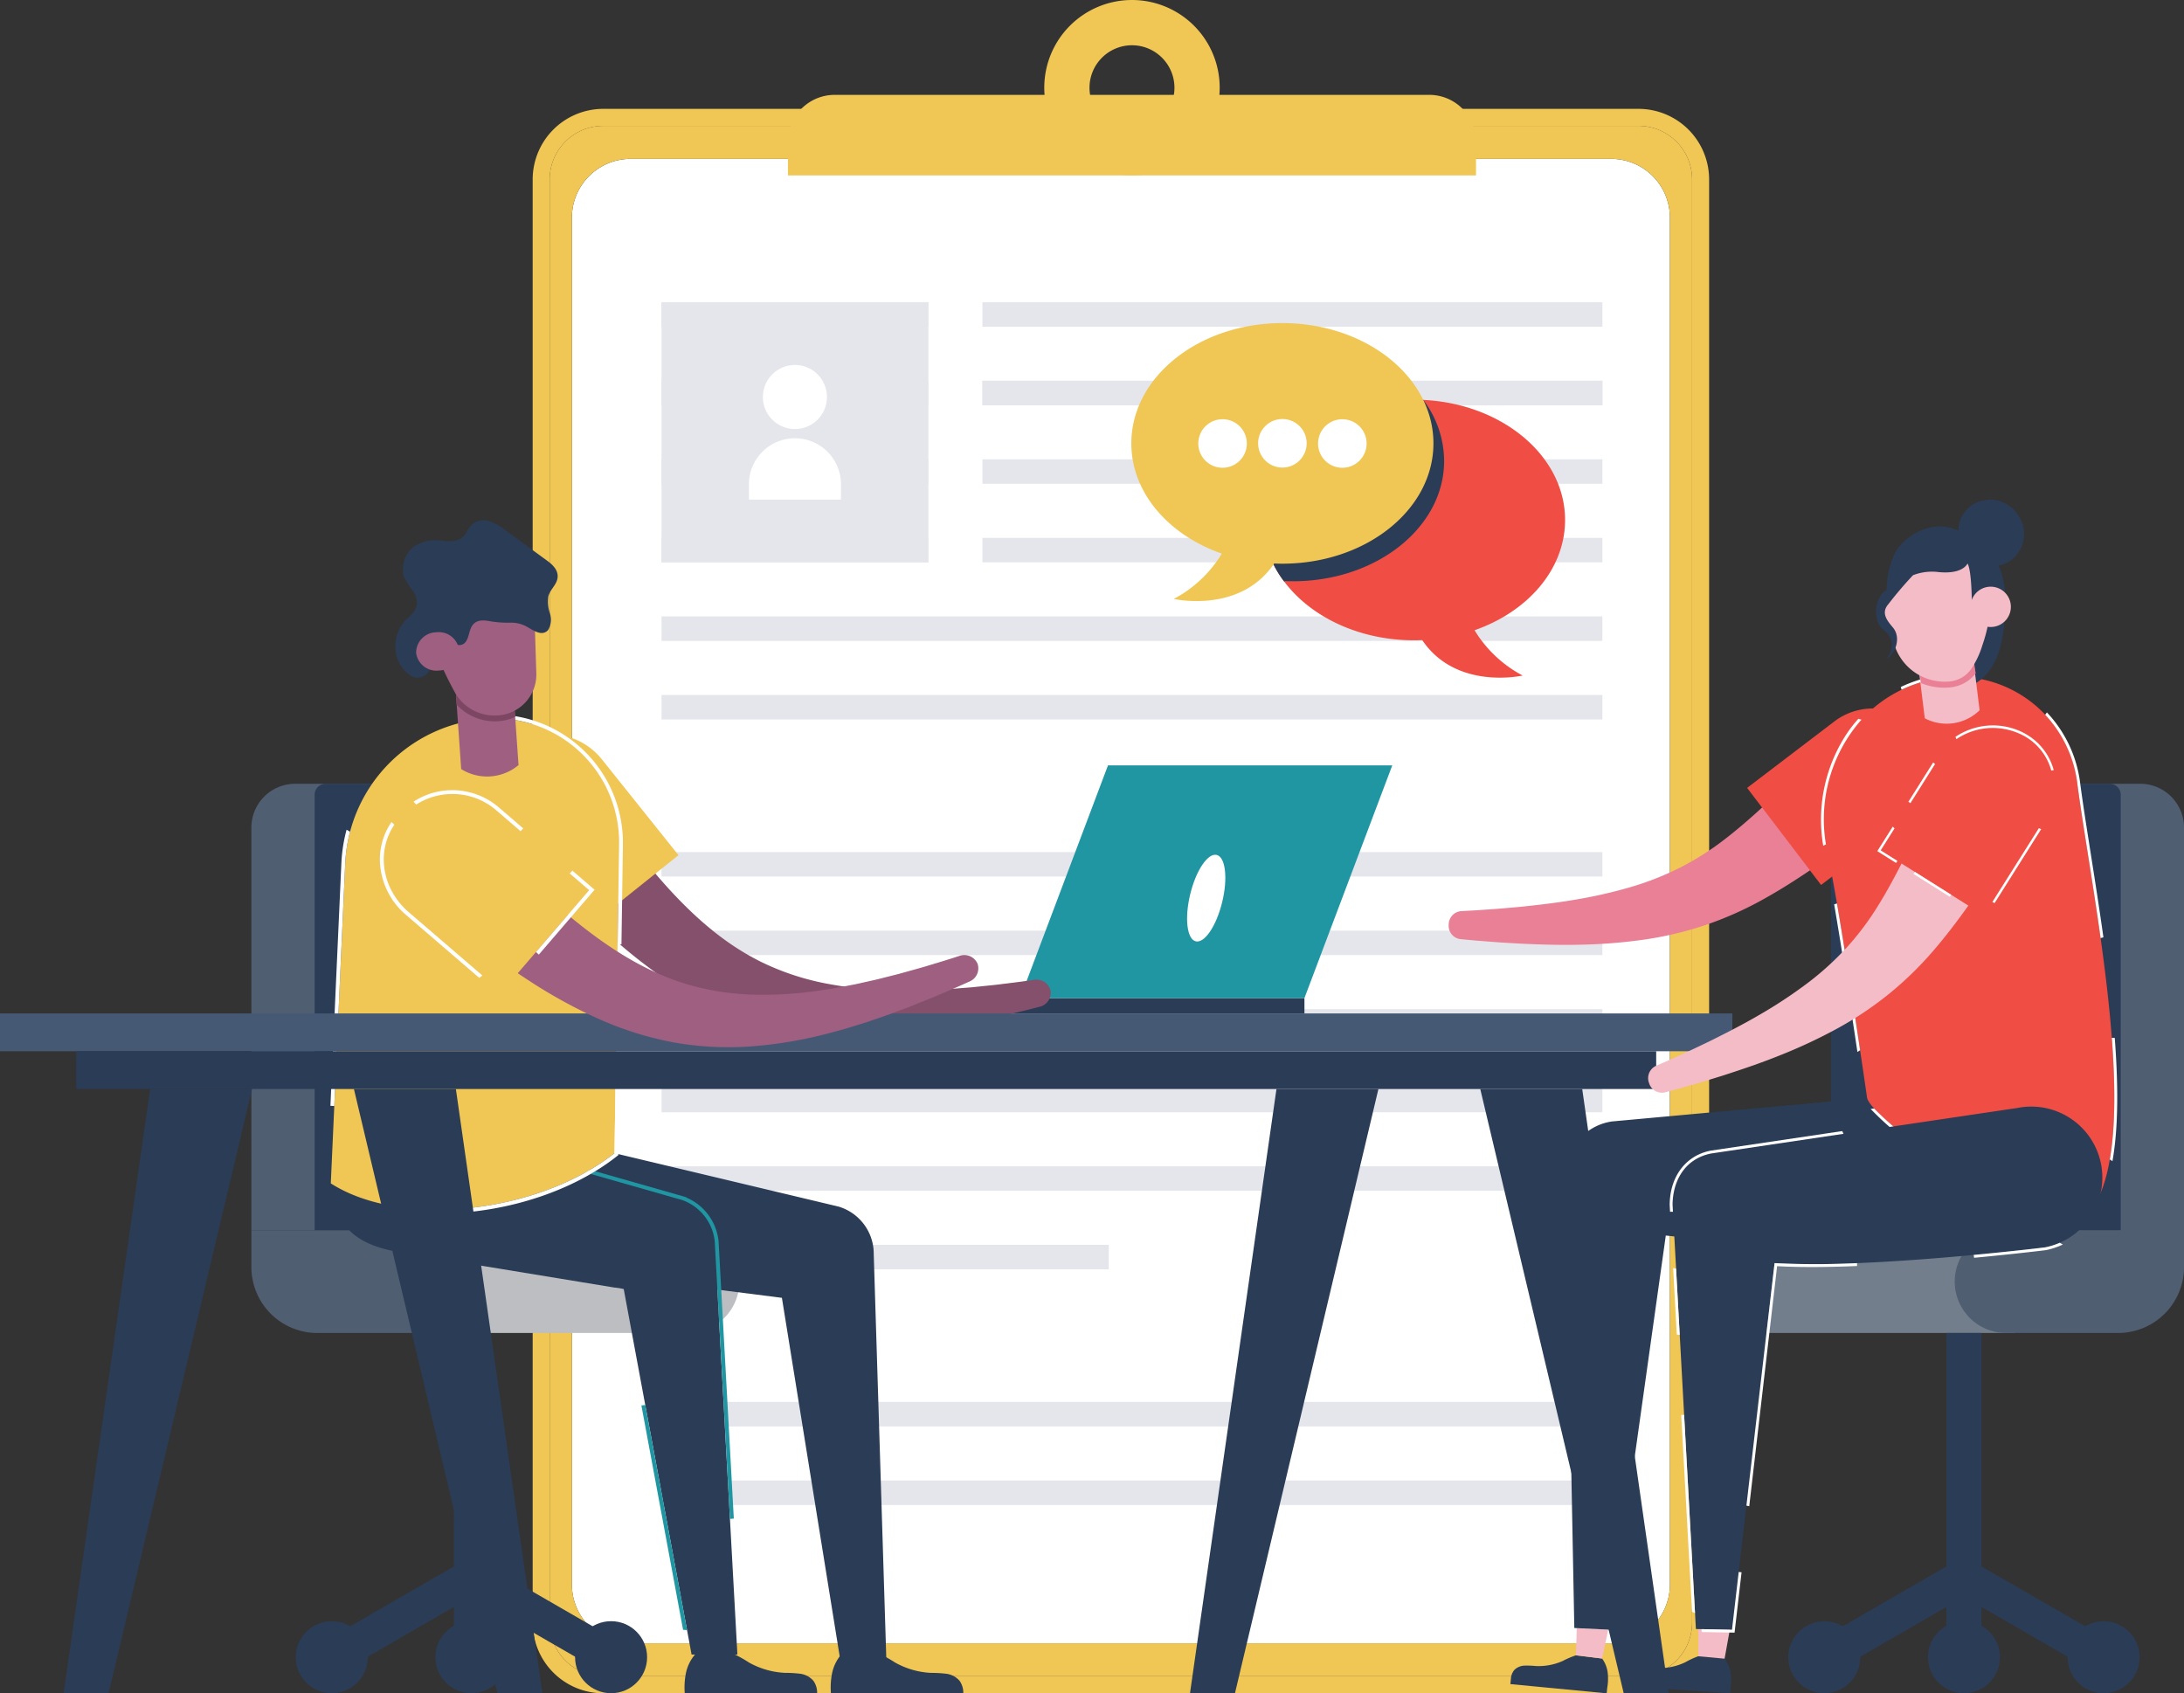 <svg xmlns="http://www.w3.org/2000/svg" width="405.878" height="314.689"><rect width="100%" height="100%" fill="#333333" stroke="none"/><path d="M310.337 40.448v254.028a10.918 10.918 0 01-10.917 10.917H117.198a10.918 10.918 0 01-10.917-10.917V40.448a10.919 10.919 0 0110.917-10.922H299.42a10.919 10.919 0 0110.917 10.922z" fill="#fff"/><path d="M304.512 20.231h-192.41a13.125 13.125 0 00-13.109 13.114v268.234a13.124 13.124 0 0013.109 13.11h192.41a13.128 13.128 0 0013.114-13.11V33.345a13.129 13.129 0 00-13.114-13.114zm9.949 281.348a9.958 9.958 0 01-9.949 9.945h-192.41a9.958 9.958 0 01-9.949-9.945V33.345a9.959 9.959 0 019.949-9.949h192.41a9.959 9.959 0 019.949 9.949z" fill="#f0c655"/><path d="M314.461 33.341v268.234a9.958 9.958 0 01-9.95 9.945H112.102a9.958 9.958 0 01-9.949-9.945V33.341a9.959 9.959 0 019.949-9.949h35.57v6.13h-30.474a10.919 10.919 0 00-10.917 10.922v254.028a10.918 10.918 0 0010.917 10.917h182.219a10.918 10.918 0 0010.917-10.917V40.444a10.919 10.919 0 00-10.917-10.922H272.17v-6.13h32.338a9.959 9.959 0 019.953 9.949z" fill="#f0c655"/><path d="M274.302 26.316v6.289H146.428v-6.289a8.688 8.688 0 01.535-3.006 8.686 8.686 0 018.146-5.68h110.512a8.69 8.69 0 018.146 5.68 8.688 8.688 0 01.535 3.006z" fill="#f0c655"/><path d="M210.369 0a16.3 16.3 0 00-16.3 16.3 16.3 16.3 0 0016.3 16.3 16.3 16.3 0 0016.3-16.3 16.3 16.3 0 00-16.3-16.3zm0 24.2a7.894 7.894 0 01-7.895-7.894 7.9 7.9 0 017.895-7.894 7.9 7.9 0 017.894 7.894 7.894 7.894 0 01-7.894 7.891z" fill="#f0c655"/><path fill="#e5e6eb" d="M182.572 70.764H297.79v4.554H182.572zm-59.634 14.597h49.588v4.554h-49.588zm59.634 0H297.79v4.554H182.572zm-59.634-14.597h49.588v4.554h-49.588z"/><path fill="#e5e6eb" d="M182.572 70.764H297.79v4.554H182.572zm-59.634-14.6h49.588v4.554h-49.588zm59.634 0H297.79v4.554H182.572zm-59.634 43.797h49.588v4.554h-49.588zm59.634 0H297.79v4.554H182.572zm-59.633 14.599h174.852v4.553H122.939zm0 14.598h174.852v4.553H122.939zm0 29.197h174.852v4.553H122.939zm0 14.599h174.852v4.553H122.939zm0 14.599h174.852v4.553H122.939zm0 14.598h174.852v4.553H122.939zm0 14.599h174.852v4.553H122.939zm.001 43.796h174.848v4.553H122.94zm-.001 14.599h174.848v4.553H122.939zm0-43.797h83.12v4.553h-83.12z"/><path fill="#e5e6eb" d="M122.939 56.165h49.588v48.348h-49.588z"/><path d="M147.733 81.447a8.554 8.554 0 00-8.554 8.554v2.851h17.107v-2.851a8.554 8.554 0 00-8.553-8.554zm-.001-1.712a5.954 5.954 0 005.955-5.954 5.955 5.955 0 00-5.955-5.955 5.955 5.955 0 00-5.955 5.955 5.954 5.954 0 005.955 5.954z" fill="#fff"/><path fill="#2b3c56" d="M157.362 185.488h85.058v2.856h-85.058z"/><path d="M242.42 185.488h-52.83l16.318-43.243h52.831z" fill="#2096a3"/><ellipse cx="8.261" cy="3.06" rx="8.261" ry="3.06" transform="rotate(-76.38 220.36 -52.245)" fill="#fff"/><path d="M127.854 228.626h-49.71v19.1h49.71a9.55 9.55 0 009.55-9.55 9.55 9.55 0 00-9.55-9.55z" fill="#bcbec2"/><path d="M79.777 228.626H46.72v6.857a12.244 12.244 0 0012.244 12.244h20.815a9.55 9.55 0 009.55-9.55 9.551 9.551 0 00-9.552-9.551z" fill="#505e72"/><path d="M54.861 145.661a8.142 8.142 0 00-8.143 8.142v74.823h53.873v-82.965z" fill="#505e72"/><path fill="#2b3c56" d="M84.347 247.727h6.53v60.257h-6.53z"/><path fill="#2b3c56" d="M86.772 289.714l3.265 5.655-26.338 15.207-3.265-5.655z"/><path fill="#2b3c56" d="M114.79 304.921l-3.265 5.655-26.338-15.206 3.265-5.655z"/><circle cx="6.693" cy="6.693" r="6.693" fill="#2b3c56" transform="translate(80.919 301.291)"/><circle cx="6.693" cy="6.693" r="6.693" fill="#2b3c56" transform="translate(106.873 301.291)"/><circle cx="6.693" cy="6.693" r="6.693" fill="#2b3c56" transform="translate(54.965 301.291)"/><path d="M60.528 145.661h51.817v82.965H58.472v-80.909a2.056 2.056 0 012.056-2.056zm93.893 169.028l24.6-.011a3.79 3.79 0 00-.693-2.306 3.9 3.9 0 00-2.467-1.311 23.642 23.642 0 00-2.855-.164 15.114 15.114 0 01-6.676-1.931 22.643 22.643 0 00-3.207-1.747l-6.706.179a7.677 7.677 0 00-1.79 3.617 13.543 13.543 0 00-.206 3.674z" fill="#2b3c56"/><path d="M91.028 220.438a11.982 11.982 0 0114.886-8.095h.014l49.045 11.691c.181.035.357.082.533.127l.321.076a9.15 9.15 0 016.507 7.862v.015c.027.283.04.57.042.861v.068l2.341 75.346-8.584-.043-10.823-67.151-42.4-5.393a11.96 11.96 0 01-3.782-.481h-.011a11.982 11.982 0 01-8.089-14.883zm36.227 94.237h24.6a3.786 3.786 0 00-.692-2.306 3.9 3.9 0 00-2.466-1.313 23.643 23.643 0 00-2.855-.166 15.116 15.116 0 01-6.675-1.934 22.614 22.614 0 00-3.206-1.749l-6.706.175a7.681 7.681 0 00-1.792 3.616 13.542 13.542 0 00-.208 3.677z" fill="#2b3c56"/><path d="M128.525 307.493h8.515s-4.174-76.022-4.178-76.022v-.068a10.09 10.09 0 00-.062-.859v-.015a9.165 9.165 0 00-6.1-7.529l-.1-.028q-.347-.115-.707-.2l-48.526-13.833h-.013a11.982 11.982 0 00-15.226 7.437 12.075 12.075 0 001.856 11.23c2.792 3.614 7.215 4.633 11.489 5.323 1.961.317 3.921.644 5.882.966l8.6 1.412 9.531 1.565 8.675 1.424 6.032.991a11.028 11.028 0 011.722.283z" fill="#2b3c56"/><path d="M119.911 261.108l-.713.088 7.744 41.689.743.066zm13.664-29.756c-.006-.206-.018-.4-.034-.59v-.083c-.006-.062-.011-.12-.021-.182v-.015l-.007-.04a9.914 9.914 0 00-5.984-7.889l.016-.056-.716-.2a8.623 8.623 0 00-.737-.213l-48.5-13.828a12.828 12.828 0 00-3.013-.642 12.661 12.661 0 00-10.463 4.049l1.474-.427a11.978 11.978 0 0111.769-2.3.012.012 0 01.01 0l48.527 13.834c.24.057.475.125.709.2l.1.03a9.154 9.154 0 016.1 7.525v.015c.037.28.054.566.064.859v.068l2.79 50.816.715-.062z" fill="#2096a3"/><path d="M195.238 184.086a2.691 2.691 0 00-3.08-1.991c-1.788.271-3.607.5-5.367.714l-1.29.16c-.712.086-1.424.158-2.136.23-.4.04-.793.08-1.189.122l-1.658.17-1.66.129c-.4.028-.791.06-1.186.093-.7.057-1.419.117-2.128.146l-3.3.165-3.292.062c-.7.015-1.4 0-2.087-.015-.394-.008-.787-.017-1.177-.019a71.11 71.11 0 01-12.689-1.376 48.025 48.025 0 01-11.585-3.928c-6.49-3.221-12.5-8.178-18.923-15.592-2.51-2.895-5.14-6.217-8.041-10.156-2.309-3.164-4.723-6.613-7.6-10.857a9.8 9.8 0 00-6.373-4.105 8.206 8.206 0 00-6.271 1.44 8.048 8.048 0 00-3.189 5.566 9.858 9.858 0 002.245 7.422c3.469 4.073 6.384 7.391 9.173 10.442 3.657 3.964 6.827 7.168 9.979 10.082a93.985 93.985 0 0011.393 9.122q.557.374 1.118.735a61.7 61.7 0 0012.18 6.123 58.214 58.214 0 0014.49 3.2 80.209 80.209 0 0014.346-.019c.406-.041.813-.078 1.219-.115.75-.067 1.525-.137 2.282-.236l3.471-.45 3.43-.554c.745-.114 1.493-.26 2.216-.4.4-.077.794-.154 1.194-.227l1.7-.324 1.685-.363q.59-.13 1.182-.255c.729-.156 1.457-.311 2.181-.481l1.239-.295c1.782-.423 3.625-.86 5.421-1.339a2.659 2.659 0 002.077-3.026z" fill="#85506c"/><path d="M106.594 174.522l-14.237-17.8c-4.306-5.383-3.93-13.092 1.453-17.4l.5-.146a12.482 12.482 0 0117.544 1.95l14.237 17.8z" fill="#f0c655"/><path d="M90.409 133.574a23.036 23.036 0 0124.638 23.32l-.849 57.426c-14.2 11.211-39.612 14.017-52.722 5.607l2.68-59.454a28.25 28.25 0 0126.253-26.899z" fill="#f0c655"/><path d="M115.763 156.905a23.829 23.829 0 00-21.61-24.012 23.972 23.972 0 00-3.794-.035 28.7 28.7 0 00-3.943.55l.2.687a28.248 28.248 0 013.8-.523 23.212 23.212 0 013.679.032 23.046 23.046 0 0120.958 23.288l-.273 18.6h.712zm-.484 32.849l-.714-.063-.365 24.627c-8.167 6.445-20.033 10.114-31.136 10.467l-.064.729c11.652-.329 23.557-4.247 31.643-10.63l.268-.21zm-50.226-35.189l-.645-.363a28.922 28.922 0 00-.968 6.238l-2.033 45.068.716.042 2.031-45.079a28.318 28.318 0 01.899-5.906z" fill="#fff"/><path d="M95.221 125.832l1.142 16.352a9.089 9.089 0 01-10.655.744l-1.142-16.352z" fill="#9e5f80"/><path d="M95.221 125.832l.517 7.4a8.648 8.648 0 01-2.347.714q-.4.061-.8.089a9.607 9.607 0 01-7.715-3.066l-.307-4.389z" fill="#7d4763"/><path d="M99.366 115.492l.305 9.623a7.611 7.611 0 01-6.445 7.763 8.466 8.466 0 01-8.646-4.121 64.712 64.712 0 01-3.277-6.834 11.584 11.584 0 011.639-11.9c2.344-2.821 5.464-3.864 9.419-3a8.947 8.947 0 017.005 8.469z" fill="#9e5f80"/><path d="M101.854 117.101a3.722 3.722 0 00.345-3.091 6.916 6.916 0 01-.29-3.2c.354-1.329 1.632-2.177 1.724-3.567.09-1.359-.989-2.337-1.942-3.034l-7.607-5.562a10.1 10.1 0 00-3.29-1.833 3.282 3.282 0 00-3.411 1c-.454.553-.743 1.287-1.218 1.812-1.075 1.187-2.708.978-4.146.858a7.262 7.262 0 00-5.172 1.152 5.264 5.264 0 00-1.763 5.59 10.846 10.846 0 001.538 2.412 3.941 3.941 0 01.84 2.787c-.22 1.359-1.407 2.078-2.261 3a7.078 7.078 0 00-1.7 5.25 6.354 6.354 0 002.508 4.684 2.489 2.489 0 003.722-.617c.837-1.644-.1-4.292 1.186-5.434 1.541-1.373 3.921 1.6 5.438.186.812-.756.761-2.305 1.423-3.255.873-1.252 2.411-.941 3.57-.743a19.794 19.794 0 003.688.221 6.031 6.031 0 013.15.913c1.079.605 2.58 1.658 3.668.471z" fill="#2b3c56"/><path d="M85.315 120.781a3.8 3.8 0 01-3.744 3.831 3.8 3.8 0 01-4.24-3.274 3.8 3.8 0 013.744-3.831 3.8 3.8 0 014.24 3.274z" fill="#9e5f80"/><path fill="#455975" d="M0 188.344h321.939v7.024H0z"/><path fill="#2b3c56" d="M14.151 195.368h293.638v7.024H14.151z"/><path d="M92.431 314.676h8.36L84.722 202.391H65.774zm-72.243 0h-8.36l16.069-112.285h18.945zm281.563 0h8.36l-16.069-112.285h-18.948zm-72.242 0h-8.359l16.069-112.285h18.948z" fill="#2b3c56"/><path d="M178.293 177.652c-1.716.57-3.472 1.1-5.171 1.61l-1.243.375c-.691.206-1.386.4-2.079.59-.38.105-.76.21-1.139.318l-1.605.448-1.615.408c-.382.094-.764.191-1.146.29-.681.175-1.384.356-2.08.505l-3.227.721-3.234.616c-.686.133-1.387.238-2.064.34-.388.057-.775.115-1.159.178a71.1 71.1 0 01-12.74.788 48.034 48.034 0 01-12.081-1.915c-6.941-2.081-13.7-5.948-21.284-12.172-2.962-2.429-6.116-5.259-9.641-8.652-2.8-2.723-5.766-5.715-9.321-9.417a9.8 9.8 0 00-6.975-2.97 8.205 8.205 0 00-5.937 2.478 8.047 8.047 0 00-2.2 6.024 9.86 9.86 0 003.466 6.938c4.124 3.442 7.557 6.22 10.8 8.742 4.272 3.29 7.938 5.911 11.538 8.252a94 94 0 0012.771 7.067 62.369 62.369 0 0014.264 4.514 58.228 58.228 0 0014.822.708 80.179 80.179 0 0014.138-2.442c.391-.109.784-.213 1.177-.317.729-.194 1.484-.394 2.215-.621l3.345-1.03 3.287-1.125.049-.017c.7-.234 1.394-.5 2.066-.752.379-.143.758-.286 1.14-.426l1.622-.606 1.6-.642q.56-.228 1.123-.451c.691-.277 1.383-.553 2.068-.843l1.168-.5a200.387 200.387 0 005.121-2.237 2.657 2.657 0 001.534-3.335 2.692 2.692 0 00-3.373-1.44z" fill="#9e5f80"/><path d="M93.219 184.359l-17.281-14.858c-5.227-4.494-6.283-12.14-1.788-17.367l.461-.235a12.482 12.482 0 0117.6-1.327l17.281 14.858z" fill="#f0c655"/><path d="M92.678 150.029a13.265 13.265 0 00-12.812-2.5 13.086 13.086 0 00-3.012 1.46l.5.532a12.481 12.481 0 0114.855 1.053l4.533 3.9.495-.521zM106.37 161.8l-.495.521 3.618 3.109-9.889 11.5.529.484 10.371-12.062zm-33.079-8.541l-.534-.486a12.26 12.26 0 00-2.072 8.4 13.752 13.752 0 004.782 8.871l13.6 11.692.57-.452-13.7-11.782c-4.865-4.18-6.117-11.092-2.644-16.243z" fill="#fff"/><path d="M324.742 228.626h49.71v19.1h-49.71a9.55 9.55 0 01-9.55-9.55 9.55 9.55 0 019.55-9.55z" fill="#727e8c"/><path d="M372.819 228.626h33.059v6.857a12.244 12.244 0 01-12.244 12.244H372.82a9.55 9.55 0 01-9.55-9.55 9.55 9.55 0 019.549-9.551zm24.917-82.965a8.143 8.143 0 018.143 8.142v74.823h-53.873v-82.965z" fill="#505e72"/><path fill="#2b3c56" d="M368.248 307.984h-6.53v-60.257h6.53z"/><path fill="#2b3c56" d="M392.162 304.921l-3.265 5.655-26.338-15.206 3.265-5.655z"/><path fill="#2b3c56" d="M364.144 289.714l3.265 5.655-26.338 15.207-3.265-5.655z"/><circle cx="6.693" cy="6.693" r="6.693" fill="#2b3c56" transform="translate(358.29 301.291)"/><circle cx="6.693" cy="6.693" r="6.693" fill="#2b3c56" transform="translate(332.336 301.291)"/><circle cx="6.693" cy="6.693" r="6.693" fill="#2b3c56" transform="translate(384.244 301.291)"/><path d="M394.124 228.626h-53.873v-82.965h51.817a2.056 2.056 0 012.056 2.055v80.91zm-89.843 82.208a2.85 2.85 0 011.862-.839 17.334 17.334 0 012.091.017 11.045 11.045 0 004.961-1.089 16.53 16.53 0 012.422-1.121l4.883.451a5.619 5.619 0 011.133 2.723 9.89 9.89 0 01-.022 2.69l-.067 1.02-17.94-1.183.067-1.02a2.767 2.767 0 01.61-1.649z" fill="#2b3c56"/><path d="M321.473 302.869l-.973 5.391-4.882-.451v-5.045z" fill="#f4bcc7"/><path d="M281.451 310.329a2.85 2.85 0 011.886-.783 17.305 17.305 0 012.09.079 11.047 11.047 0 004.991-.941 16.521 16.521 0 012.455-1.049l4.867.6a5.616 5.616 0 011.052 2.755 9.893 9.893 0 01-.1 2.689l-.1 1.017-17.9-1.716.1-1.017a2.77 2.77 0 01.659-1.634z" fill="#2b3c56"/><path d="M298.872 302.868l-1.132 5.36-4.867-.6.153-5.043z" fill="#f4bcc7"/><path d="M290.949 217.917a10.078 10.078 0 018.623-9.5l56.313-5.144h.016a13.208 13.208 0 0114.971 11.17 13.21 13.21 0 01-6.137 13.143h-.012a13.16 13.16 0 01-5.022 1.821c-.28.041-33.146 2.233-50.128.21l-10.292 73.263-6.707-.32z" fill="#2b3c56"/><path d="M269.228 171.883a2.524 2.524 0 012.256-2.553l2.722-.146 2.713-.188c1.81-.11 3.606-.3 5.4-.446 3.582-.37 7.147-.779 10.632-1.388a87.986 87.986 0 0010.174-2.329 54.356 54.356 0 009.3-3.691 52.383 52.383 0 008.289-5.312c2.643-2.042 5.221-4.328 7.824-6.741s5.227-4.944 7.91-7.486 5.414-5.1 8.216-7.62a7.791 7.791 0 016.413-1.741 9.317 9.317 0 015.955 3.747 9.829 9.829 0 011.916 6.762 7.575 7.575 0 01-3.131 5.547c-2.975 1.967-5.925 4.013-8.9 6.1s-5.979 4.228-9.1 6.367-6.378 4.271-9.866 6.219a64.814 64.814 0 01-11.062 4.95 65.384 65.384 0 01-11.641 2.733 97.3 97.3 0 01-11.51.9c-3.795.1-7.542-.03-11.269-.2-1.859-.118-3.719-.2-5.565-.362l-2.771-.217-2.762-.259a2.486 2.486 0 01-2.143-2.646z" fill="#ea8096"/><path d="M338.43 164.464l16.463-12.545c4.98-3.795 6.347-10.67 2.552-15.65a11.868 11.868 0 00-16.293-2.384l-16.464 12.545z" fill="#f04e44"/><path d="M360.901 125.957c-15.607 2.131-24.552 17.365-21.235 32.764 2.417 11.217 7.322 45.344 7.322 45.344 1.143 4.708 38.048 30.592 43.43 17.538 6.728-16.315-1.942-57.291-4.379-76.117a22.454 22.454 0 00-25.138-19.529z" fill="#f04e44"/><path d="M380.075 132.837a22.718 22.718 0 015.959 12.649c.937 7.235 2.794 17.744 4.345 28.867l.522-.164c-.769-5.493-1.613-10.855-2.391-15.794-.791-5.024-1.474-9.364-1.943-12.978a23.3 23.3 0 00-6.166-13.018zm-39.213 35.229c1.481 8.63 3.189 19.824 4.323 27.438l.5-.322c-1.136-7.625-2.828-18.711-4.3-27.277zm26.778 52.309a53.491 53.491 0 0012.077 4.847l.081-.529a52.886 52.886 0 01-12.095-4.881zm24.447-4.9l.494.32c1.127-6.31 1.079-14.347.426-22.915h-.547c.645 8.439.706 16.37-.369 22.598zm-44.437-9.38a52.6 52.6 0 008.437 7.126l.1-.587a54.5 54.5 0 01-7.9-6.632zm-8.823-48.923l.508-.245a27.98 27.98 0 016.6-23.177l-.569-.17a25.27 25.27 0 00-1.9 2.39 29 29 0 00-4.636 21.205zm14.408-29.5c.054.168.107.34.159.511a25.127 25.127 0 017.5-2.23 21.992 21.992 0 014.678-.14c0-.173.007-.354.012-.538q-.839-.064-1.692-.064a22.978 22.978 0 00-3.071.209 25.759 25.759 0 00-7.583 2.256z" fill="#fff"/><path d="M361.281 128.014s11.551 2.7 11.331-15.762c0 0-4.37-3.728-4.685-3.913s-5.8 11.913-5.8 11.913z" fill="#2b3c56"/><path d="M356.244 121.656l1.461 11.837a8.763 8.763 0 0010.188-1.492l-1.461-11.837z" fill="#f4bcc7"/><path d="M356.454 123.073l.568 3.878a11.236 11.236 0 005.4.8c.107-.012.213-.024.319-.04a6.848 6.848 0 004.422-2.555l-.524-3.577z" fill="#ea8096"/><path d="M349.484 112.891l1.389 3.716.89 2.035a9.793 9.793 0 0010.591 8 5.532 5.532 0 001.5-.365 6.046 6.046 0 00.552-.254c.038-.018.076-.039.113-.061a5.339 5.339 0 001.767-1.569 16.517 16.517 0 002.132-4.506 28.244 28.244 0 001.082-4.027 12.66 12.66 0 00-.016-4.856l-1.336-9.586-14.867 4.593z" fill="#f4bcc7"/><path d="M350.601 109.738a16.786 16.786 0 011.445-6.718c1.333-2.931 6.724-6.9 11.888-4.391a5.855 5.855 0 012.148-4.491 6.146 6.146 0 018.615 1.119 6.147 6.147 0 01-.7 8.659 5.738 5.738 0 01-2.607 1.187c.074.15.146.3.216.47 1.067 2.519 1.95 7.949-1.065 10.091-1.017.722-3.646.151-4.08-3.371-.024-.2.005-6.009-.8-7.573-.364.657-1.576 1.961-5.391 1.6a9.726 9.726 0 00-4.751.58 69.816 69.816 0 00-4.58 5.378c-1.389 1.59-.31 2.985.817 4.308 1.664 1.954.443 4.977-1.18 5.873 0 0 2.553-3.029-.546-5.417-2.423-1.872-1.287-6.705.571-7.304z" fill="#2b3c56"/><path d="M366.249 113.322a3.746 3.746 0 004.25 3.164 3.746 3.746 0 003.164-4.25 3.747 3.747 0 00-4.25-3.164 3.747 3.747 0 00-3.164 4.25zm-59.781 87.97a2.523 2.523 0 011.219-3.181l2.5-1.09 2.476-1.126c1.657-.736 3.274-1.539 4.905-2.309 3.226-1.6 6.422-3.231 9.474-5.021a88.031 88.031 0 008.716-5.743 54.34 54.34 0 007.421-6.713 52.374 52.374 0 005.9-7.878c1.762-2.838 3.375-5.882 4.969-9.053s3.166-6.461 4.79-9.781 3.284-6.676 5.029-10.014a7.791 7.791 0 015.4-3.875 9.317 9.317 0 016.89 1.425 9.829 9.829 0 014.161 5.664 7.575 7.575 0 01-.991 6.292c-2.1 2.883-4.146 5.833-6.206 8.828s-4.12 6.053-6.3 9.15-4.48 6.234-7.065 9.279a64.828 64.828 0 01-8.631 8.509 65.3 65.3 0 01-9.948 6.634 97.279 97.279 0 01-10.467 4.872c-3.522 1.418-7.075 2.612-10.625 3.761-1.782.54-3.554 1.113-5.34 1.609l-2.672.767-2.678.724a2.485 2.485 0 01-2.927-1.73z" fill="#f4bcc7"/><path d="M368.694 170.124l11.031-17.514c3.337-5.3 2.21-12.216-3.087-15.553a11.869 11.869 0 00-16.1 3.469l-11.031 17.514z" fill="#f04e44"/><path d="M348.88 158.181l3.481 2.193.262-.375-3.114-1.961 2.572-4.083-.331-.331zm6.154-8.914l4.588-7.286-.365-.278-4.593 7.294zm8.376-12.332l.164.441a12.044 12.044 0 0113.064-.324 10.492 10.492 0 014.576 6.159l.451-.089a10.962 10.962 0 00-4.782-6.458 11.866 11.866 0 00-1.926-.977 12.511 12.511 0 00-11.547 1.249zm-7.537 25.109l-.276.367 6.767 4.261.241-.389zm23.027-8.127l-8.637 13.713.417.2 8.652-13.737z" fill="#fff"/><path d="M317.992 214.372l56.875-8.456h.016a13.208 13.208 0 0115.56 10.333 13.209 13.209 0 01-5.407 13.46l-.012.005a13.154 13.154 0 01-4.916 2.093c-.277.056-33.181 4.044-50.317 2.937l-7.909 68.128-6.713-.12-4.339-78.908c.078-4.729 2.532-8.548 7.162-9.472z" fill="#2b3c56"/><path d="M366.792 233.223l.079.529c7.722-.724 13.27-1.406 13.343-1.42a13.559 13.559 0 003.14-1.038l-.56-.334a13.252 13.252 0 01-2.685.846c-.113.024-5.643.698-13.317 1.417zm-56.5-9.389v.02l.073 1.349h.539l-.075-1.359c.077-4.727 2.531-8.548 7.162-9.471l24.607-3.66-.229-.508-24.483 3.64c-4.598.919-7.506 4.747-7.592 9.989zm5.9 78.935l.063.538 6.1.109 1.3-11.211-.533-.066-1.247 10.732zm-3.752-39.812l2.012 36.583.551.252-2.025-36.835zm12.116 16.853l.526.121 5.18-44.622c1.885.109 4.035.165 6.4.165 2.687 0 5.541-.07 8.455-.19v-.537a153.019 153.019 0 01-15.327-.005zm-13.617-44.157l.68 12.372.542.079-.678-12.338z" fill="#fff"/><path d="M274.035 117.125a23.076 23.076 0 008.933 8.42s-12.31 2.823-18.66-6.584c-.505.023-1.013.034-1.526.034-10.233 0-19.187-4.361-24.092-10.875a18.97 18.97 0 01-3.981-11.481c0-12.349 12.569-22.359 28.073-22.359q.866 0 1.72.042c14.7.707 26.353 10.43 26.353 22.318-.001 9.156-6.919 17.03-16.82 20.485z" fill="#f04e44"/><path d="M268.379 85.663c0 12.349-12.569 22.359-28.073 22.359-.513 0-1.021-.013-1.526-.034l-.09.132a18.97 18.97 0 01-3.981-11.481c0-12.349 12.569-22.359 28.073-22.359q.866 0 1.72.042a18.919 18.919 0 013.877 11.341z" fill="#2b3c56"/><path d="M238.32 60.044c-15.5 0-28.072 10.01-28.072 22.357 0 9.16 6.917 17.032 16.818 20.486a23.055 23.055 0 01-8.931 8.421s12.309 2.822 18.659-6.583q.757.032 1.525.033c15.5 0 28.072-10.01 28.072-22.357s-12.567-22.357-28.071-22.357z" fill="#f0c655"/><circle cx="4.512" cy="4.512" r="4.512" transform="rotate(-76.7 165.093 -97.268)" fill="#fff"/><circle cx="4.512" cy="4.512" r="4.512" transform="rotate(-45 215.416 -238.784)" fill="#fff"/><circle cx="4.512" cy="4.512" r="4.512" transform="rotate(-76.7 176.224 -111.334)" fill="#fff"/></svg>
